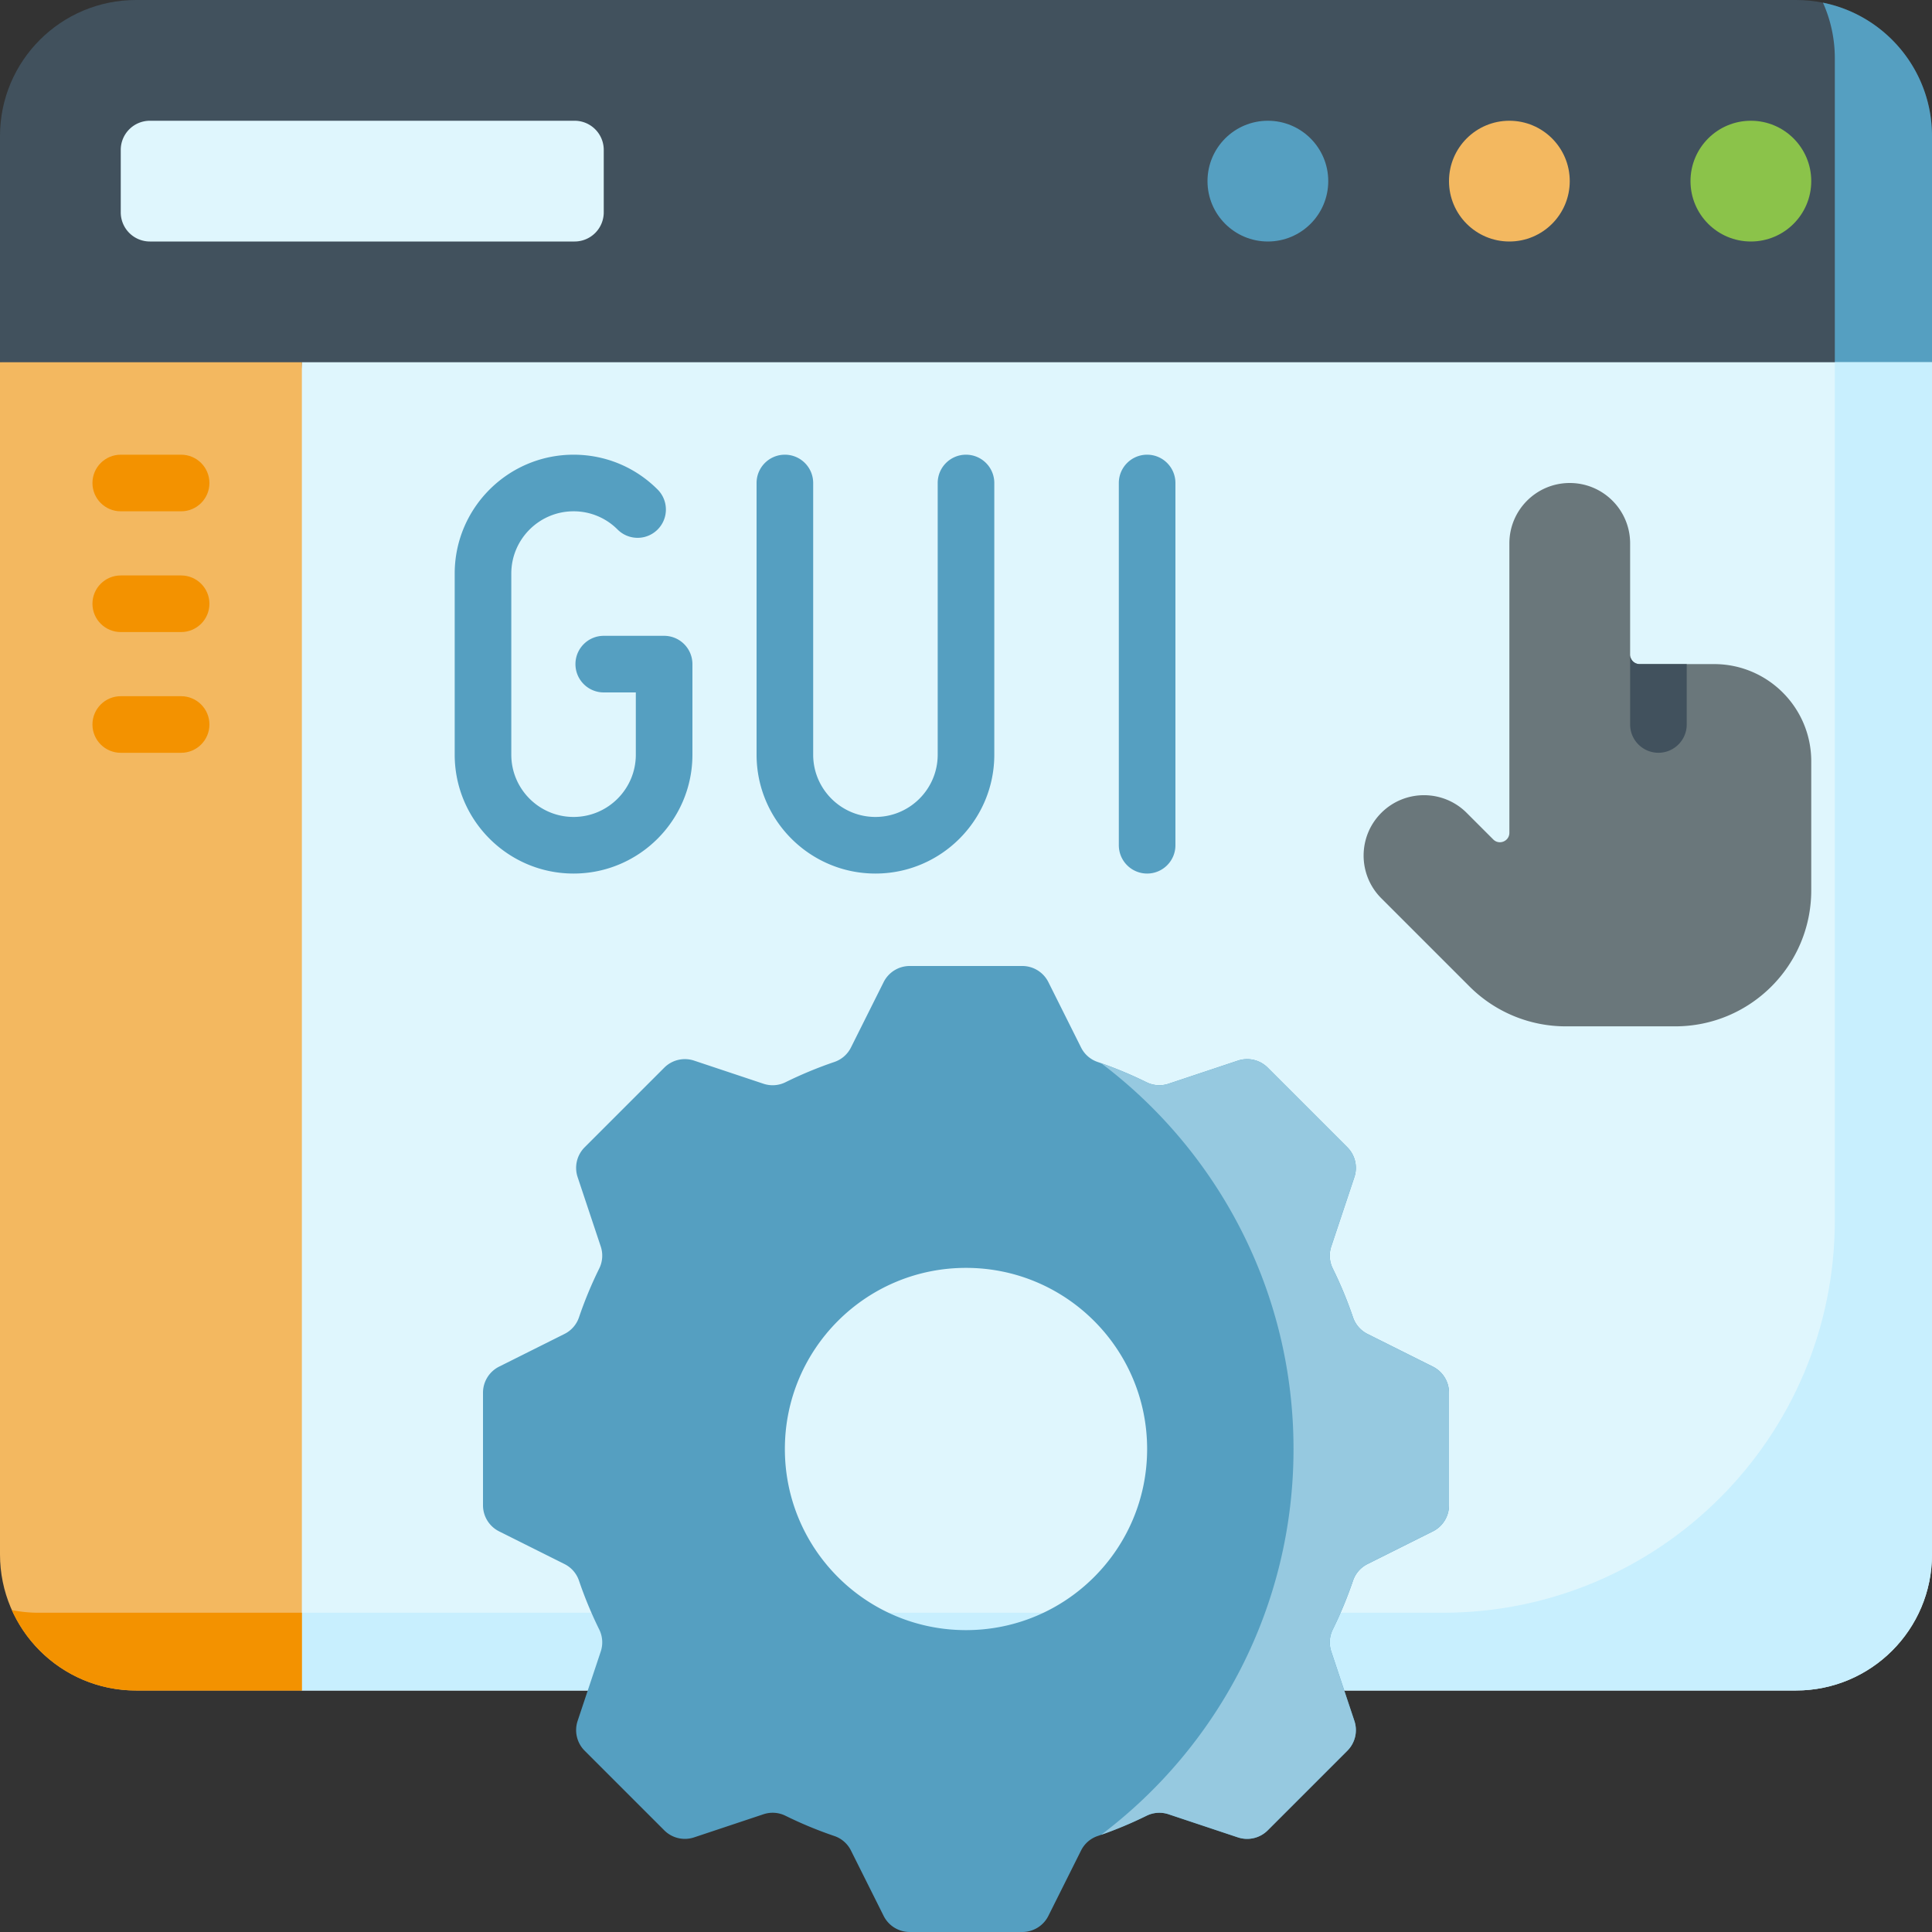 <svg xmlns="http://www.w3.org/2000/svg" xmlns:xlink="http://www.w3.org/1999/xlink" width="512" height="512" x="0" y="0" viewBox="0 0 512 512" style="enable-background:new 0 0 512 512" xml:space="preserve" class=""><rect x="0" y="0" width="512" height="512" fill="#333333" stroke="none"/><g><path fill="#41515d" d="M475.944 0H36.056C16.143 0 0 16.143 0 36.056V96l256 16 256-16V36.056C512 16.143 495.857 0 475.944 0z" opacity="1" data-original="#01c0fa" class=""></path><path fill="#559fc1" d="M483.104.711a35.925 35.925 0 0 1 3.142 14.741V96l12.922 6L512 96V36.056c0-17.461-12.413-32.024-28.896-35.345z" opacity="1" data-original="#08a9f1" class=""></path><path fill="#dff6fd" d="M80 96 64 320l16 128h395.944C495.857 448 512 431.857 512 411.944V96z" opacity="1" data-original="#dff6fd" class=""></path><path fill="#c8effe" d="M486.245 96v227.464c0 57.401-46.532 103.933-103.933 103.933H10.302C7.85 427.396 80 448 80 448h395.944C495.857 448 512 431.857 512 411.944V96z" opacity="1" data-original="#c8effe" class=""></path><path fill="#f3b860" d="M0 96v315.944C0 431.857 16.143 448 36.056 448H80V96z" opacity="1" data-original="#ffc344" class=""></path><path fill="#f39200" d="M36.056 448H80v-20.604H10.302a36.238 36.238 0 0 1-7.159-.709C8.778 439.25 21.395 448 36.056 448z" opacity="1" data-original="#feb237" class=""></path><circle cx="464" cy="48" r="16" fill="#8bc34a" opacity="1" data-original="#e53950" class=""></circle><circle cx="400" cy="48" r="16" fill="#f3b860" opacity="1" data-original="#ffc344" class=""></circle><circle cx="336" cy="48" r="16" fill="#559fc1" opacity="1" data-original="#80d261" class=""></circle><path fill="#dff6fd" d="M152.274 64H39.726A7.726 7.726 0 0 1 32 56.274V39.726A7.726 7.726 0 0 1 39.726 32h112.547a7.726 7.726 0 0 1 7.726 7.726v16.547A7.725 7.725 0 0 1 152.274 64z" opacity="1" data-original="#dff6fd" class=""></path><path fill="#6a777b" d="M400 144.002V220.7c0 2.227-2.693 3.343-4.268 1.768l-7.046-7.046c-6.248-6.248-16.379-6.248-22.627 0-6.248 6.248-6.248 16.379 0 22.628l23.38 23.38a36.057 36.057 0 0 0 25.496 10.561h29.009c19.913 0 36.056-16.143 36.056-36.056v-34.189c0-14.224-11.531-25.755-25.755-25.755H434.5a2.5 2.5 0 0 1-2.5-2.5v-29.493c0-8.833-7.158-15.994-15.991-15.998-8.84-.004-16.009 7.162-16.009 16.002z" opacity="1" data-original="#0055a3" class=""></path><path fill="#41515d" d="M447 191.991v-16h-12.5a2.5 2.5 0 0 1-2.5-2.5v18.5c0 4.142 3.357 7.5 7.5 7.5s7.5-3.358 7.5-7.5z" opacity="1" data-original="#004281" class=""></path><path fill="#559fc1" d="M384 398.917v-29.834a7.726 7.726 0 0 0-4.271-6.911l-17.316-8.658a7.664 7.664 0 0 1-3.839-4.377 107.585 107.585 0 0 0-5.39-13.002 7.667 7.667 0 0 1-.384-5.816l6.125-18.374a7.729 7.729 0 0 0-1.866-7.907l-21.096-21.096a7.728 7.728 0 0 0-7.907-1.867l-18.374 6.125a7.667 7.667 0 0 1-5.816-.384 107.49 107.49 0 0 0-13.002-5.39 7.66 7.66 0 0 1-4.377-3.839l-8.658-17.317a7.726 7.726 0 0 0-6.911-4.271h-29.834a7.726 7.726 0 0 0-6.911 4.271l-8.658 17.317a7.664 7.664 0 0 1-4.377 3.839 107.747 107.747 0 0 0-13.002 5.39 7.667 7.667 0 0 1-5.816.384l-18.374-6.125a7.727 7.727 0 0 0-7.907 1.867l-21.096 21.096a7.728 7.728 0 0 0-1.867 7.907l6.125 18.374a7.667 7.667 0 0 1-.384 5.816 107.49 107.49 0 0 0-5.39 13.002 7.66 7.66 0 0 1-3.839 4.377l-17.317 8.658a7.726 7.726 0 0 0-4.271 6.911v29.834a7.726 7.726 0 0 0 4.271 6.911l17.317 8.658a7.664 7.664 0 0 1 3.839 4.377 107.747 107.747 0 0 0 5.39 13.002 7.667 7.667 0 0 1 .384 5.816l-6.125 18.374a7.727 7.727 0 0 0 1.867 7.907l21.096 21.096a7.726 7.726 0 0 0 7.907 1.866l18.374-6.125a7.667 7.667 0 0 1 5.816.384 107.49 107.49 0 0 0 13.002 5.39 7.66 7.66 0 0 1 4.377 3.839l8.658 17.316a7.726 7.726 0 0 0 6.911 4.271h29.834a7.726 7.726 0 0 0 6.911-4.271l8.658-17.316a7.664 7.664 0 0 1 4.377-3.839 107.585 107.585 0 0 0 13.002-5.39 7.667 7.667 0 0 1 5.816-.384l18.374 6.125a7.728 7.728 0 0 0 7.907-1.866l21.096-21.096a7.726 7.726 0 0 0 1.866-7.907l-6.125-18.374a7.667 7.667 0 0 1 .384-5.816 107.49 107.49 0 0 0 5.39-13.002 7.66 7.66 0 0 1 3.839-4.377l17.316-8.658a7.726 7.726 0 0 0 4.271-6.911zM304 384c0 26.51-21.49 48-48 48s-48-21.49-48-48 21.49-48 48-48 48 21.49 48 48z" opacity="1" data-original="#80d261" class=""></path><path fill="#96c9e0" d="m379.729 362.172-17.316-8.658a7.664 7.664 0 0 1-3.839-4.377 107.585 107.585 0 0 0-5.39-13.002 7.667 7.667 0 0 1-.384-5.816l6.125-18.374a7.728 7.728 0 0 0-1.866-7.907l-21.096-21.096a7.726 7.726 0 0 0-7.907-1.866l-18.374 6.125a7.667 7.667 0 0 1-5.816-.384 107.526 107.526 0 0 0-12.059-5.065c30.968 23.362 50.987 60.467 50.987 102.248s-20.018 78.886-50.987 102.248c4.14-1.45 8.166-3.143 12.059-5.065a7.667 7.667 0 0 1 5.816-.384l18.374 6.125a7.727 7.727 0 0 0 7.907-1.867l21.096-21.096a7.726 7.726 0 0 0 1.866-7.907L352.8 437.68a7.667 7.667 0 0 1 .384-5.816 107.49 107.49 0 0 0 5.39-13.002 7.66 7.66 0 0 1 3.839-4.377l17.316-8.658a7.726 7.726 0 0 0 4.271-6.911v-29.834a7.725 7.725 0 0 0-4.271-6.91z" opacity="1" data-original="#68ca44" class=""></path><path fill="#559fc1" d="M152 231.5c-17.369 0-31.5-14.131-31.5-31.5v-48c0-17.369 14.131-31.5 31.5-31.5 8.414 0 16.324 3.276 22.274 9.226a7.5 7.5 0 0 1-10.607 10.607A16.395 16.395 0 0 0 152 135.5c-9.098 0-16.5 7.402-16.5 16.5v48c0 9.098 7.402 16.5 16.5 16.5s16.5-7.402 16.5-16.5v-16.5H160c-4.142 0-7.5-3.357-7.5-7.5s3.358-7.5 7.5-7.5h16a7.5 7.5 0 0 1 7.5 7.5v24c0 17.369-14.131 31.5-31.5 31.5zM232 231.5c-17.369 0-31.5-14.131-31.5-31.5v-72c0-4.143 3.358-7.5 7.5-7.5s7.5 3.357 7.5 7.5v72c0 9.098 7.402 16.5 16.5 16.5s16.5-7.402 16.5-16.5v-72c0-4.143 3.358-7.5 7.5-7.5s7.5 3.357 7.5 7.5v72c0 17.369-14.131 31.5-31.5 31.5zM304 231.5a7.499 7.499 0 0 1-7.5-7.5v-96c0-4.143 3.357-7.5 7.5-7.5s7.5 3.357 7.5 7.5v96c0 4.143-3.357 7.5-7.5 7.5z" opacity="1" data-original="#80d261" class=""></path><g fill="#feb237"><path d="M48 135.5H32c-4.142 0-7.5-3.357-7.5-7.5s3.358-7.5 7.5-7.5h16c4.142 0 7.5 3.357 7.5 7.5s-3.358 7.5-7.5 7.5zM48 167.5H32c-4.142 0-7.5-3.357-7.5-7.5s3.358-7.5 7.5-7.5h16c4.142 0 7.5 3.357 7.5 7.5s-3.358 7.5-7.5 7.5zM48 199.5H32c-4.142 0-7.5-3.357-7.5-7.5s3.358-7.5 7.5-7.5h16c4.142 0 7.5 3.357 7.5 7.5s-3.358 7.5-7.5 7.5z" fill="#f39200" opacity="1" data-original="#feb237" class=""></path></g></g></svg>